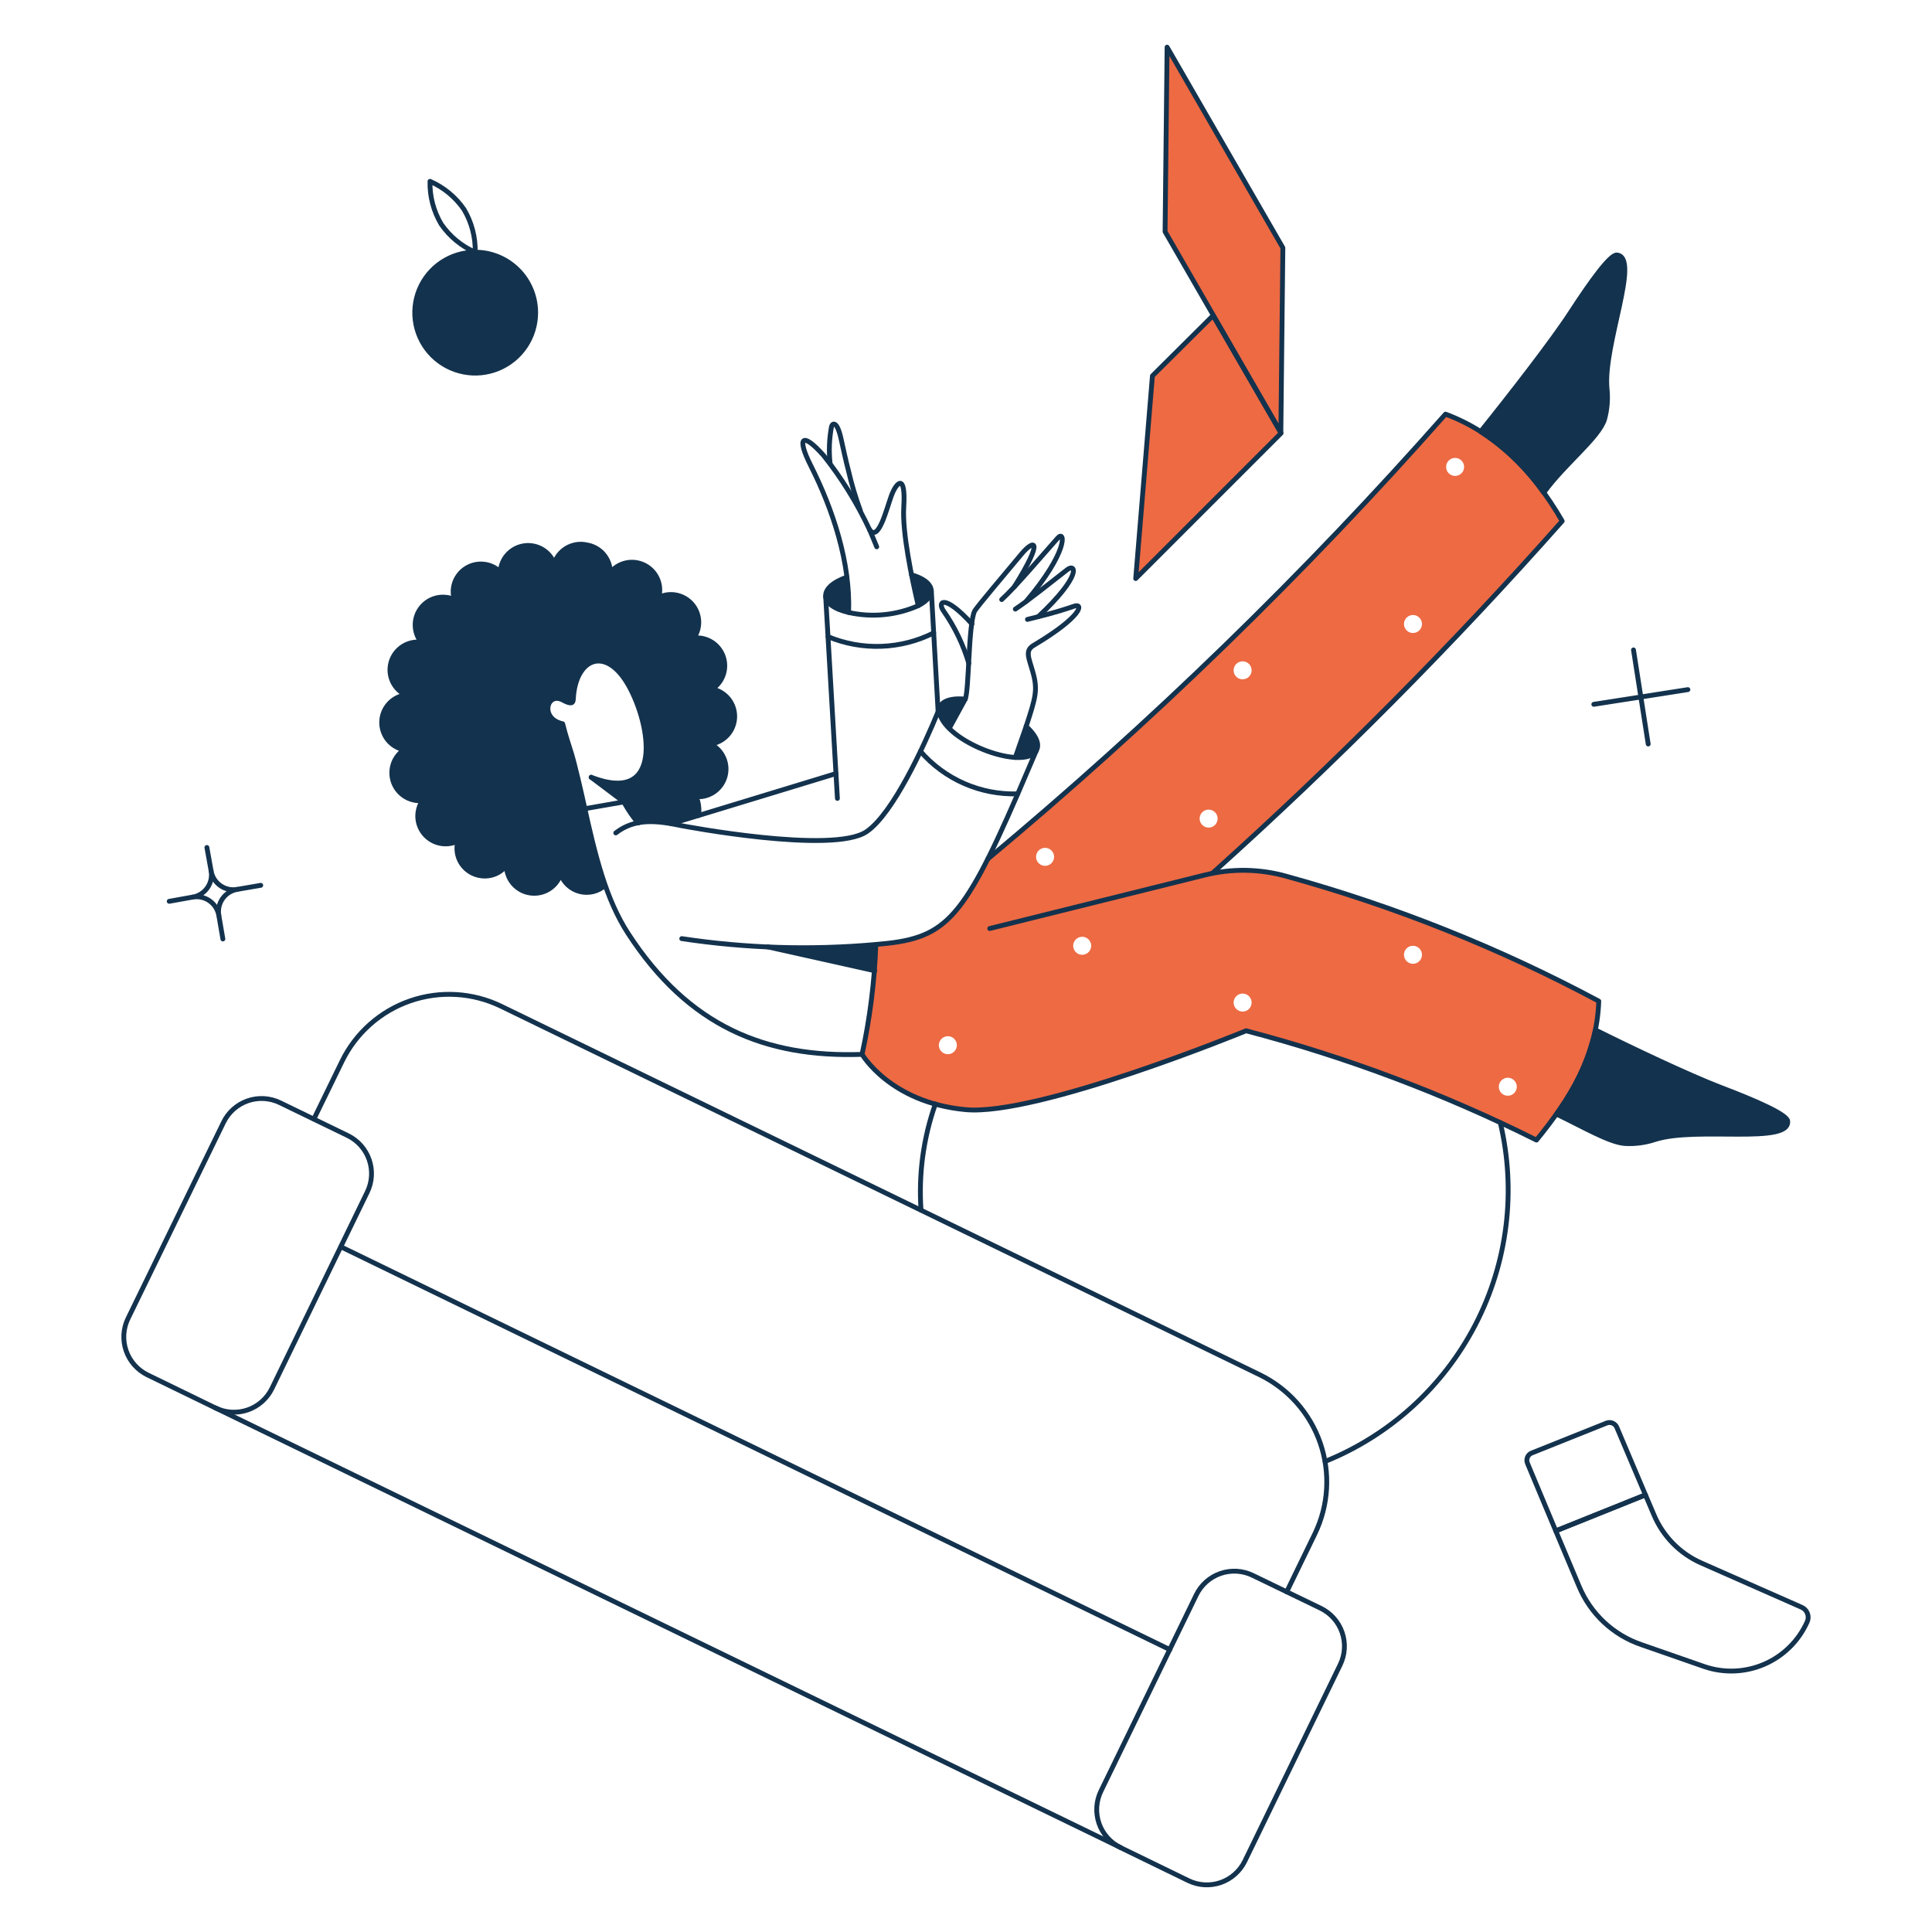<?xml version="1.0" encoding="UTF-8"?> <svg xmlns="http://www.w3.org/2000/svg" fill="none" viewBox="0.125 0.125 199.75 199.75" stroke-width="0.5" height="400" width="400"><g><g><path fill="#ed6a43" d="M120.791 5L120.582 24.076L132.552 44.824L132.761 25.748L120.791 5Z"></path><path fill="#ed6a43" d="M125.545 32.752L119.275 38.984L117.546 59.941L132.575 44.912L125.545 32.752Z"></path><path fill="#ed6a43" fill-rule="evenodd" d="M125.5 90.386C138.228 78.953 150.294 66.805 161.641 54C158.525 48.6 154.573 44.8 149.576 42.942C134.993 59.457 119.17 74.835 102.247 88.942C99.406 94.719 97.344 97.469 90.678 97.744C90.545 101.566 90.068 105.369 89.253 109.106C89.253 109.106 92.1 114.1 99.929 114.848C107.395 115.562 128.961 106.697 128.961 106.697C139.331 109.418 149.391 113.205 158.981 117.997C162.458 113.741 165.232 109.276 165.422 103.633C155.179 98.151 144.359 93.825 133.16 90.733C130.39 89.945 127.844 89.938 125.5 90.386ZM99.055 108.189C99.055 108.436 98.957 108.673 98.782 108.847C98.608 109.022 98.371 109.12 98.124 109.12C97.877 109.12 97.64 109.022 97.466 108.847C97.291 108.673 97.193 108.436 97.193 108.189C97.193 107.942 97.291 107.705 97.466 107.531C97.64 107.356 97.877 107.258 98.124 107.258C98.371 107.258 98.608 107.356 98.782 107.531C98.957 107.705 99.055 107.942 99.055 108.189ZM112.671 98.568C112.846 98.394 112.944 98.157 112.944 97.91C112.944 97.663 112.846 97.426 112.671 97.252C112.497 97.077 112.26 96.979 112.013 96.979C111.766 96.979 111.529 97.077 111.355 97.252C111.18 97.426 111.082 97.663 111.082 97.91C111.082 98.157 111.18 98.394 111.355 98.568C111.529 98.743 111.766 98.841 112.013 98.841C112.26 98.841 112.497 98.743 112.671 98.568ZM129.531 103.781C129.531 104.028 129.433 104.265 129.258 104.439C129.084 104.614 128.847 104.712 128.6 104.712C128.353 104.712 128.116 104.614 127.942 104.439C127.767 104.265 127.669 104.028 127.669 103.781C127.669 103.534 127.767 103.297 127.942 103.123C128.116 102.948 128.353 102.85 128.6 102.85C128.847 102.85 129.084 102.948 129.258 103.123C129.433 103.297 129.531 103.534 129.531 103.781ZM146.871 99.499C147.046 99.325 147.144 99.088 147.144 98.841C147.144 98.594 147.046 98.357 146.871 98.183C146.697 98.008 146.46 97.91 146.213 97.91C145.966 97.91 145.729 98.008 145.555 98.183C145.38 98.357 145.282 98.594 145.282 98.841C145.282 99.088 145.38 99.325 145.555 99.499C145.729 99.674 145.966 99.772 146.213 99.772C146.46 99.772 146.697 99.674 146.871 99.499ZM156.948 112.483C156.948 112.73 156.85 112.967 156.675 113.141C156.501 113.316 156.264 113.414 156.017 113.414C155.77 113.414 155.533 113.316 155.359 113.141C155.184 112.967 155.086 112.73 155.086 112.483C155.086 112.236 155.184 111.999 155.359 111.825C155.533 111.65 155.77 111.552 156.017 111.552C156.264 111.552 156.501 111.65 156.675 111.825C156.85 111.999 156.948 112.236 156.948 112.483ZM108.833 89.372C109.008 89.198 109.106 88.961 109.106 88.714C109.106 88.467 109.008 88.23 108.833 88.056C108.659 87.881 108.422 87.783 108.175 87.783C107.928 87.783 107.691 87.881 107.517 88.056C107.342 88.23 107.244 88.467 107.244 88.714C107.244 88.961 107.342 89.198 107.517 89.372C107.691 89.547 107.928 89.645 108.175 89.645C108.422 89.645 108.659 89.547 108.833 89.372ZM126.016 84.762C126.016 85.009 125.918 85.246 125.743 85.42C125.569 85.595 125.332 85.693 125.085 85.693C124.838 85.693 124.601 85.595 124.427 85.42C124.252 85.246 124.154 85.009 124.154 84.762C124.154 84.515 124.252 84.278 124.427 84.104C124.601 83.929 124.838 83.831 125.085 83.831C125.332 83.831 125.569 83.929 125.743 84.104C125.918 84.278 126.016 84.515 126.016 84.762ZM129.258 70.087C129.433 69.913 129.531 69.676 129.531 69.429C129.531 69.182 129.433 68.945 129.258 68.771C129.084 68.596 128.847 68.498 128.6 68.498C128.353 68.498 128.116 68.596 127.942 68.771C127.767 68.945 127.669 69.182 127.669 69.429C127.669 69.676 127.767 69.913 127.942 70.087C128.116 70.262 128.353 70.36 128.6 70.36C128.847 70.36 129.084 70.262 129.258 70.087ZM147.144 64.641C147.144 64.888 147.046 65.125 146.871 65.299C146.697 65.474 146.46 65.572 146.213 65.572C145.966 65.572 145.729 65.474 145.555 65.299C145.38 65.125 145.282 64.888 145.282 64.641C145.282 64.394 145.38 64.157 145.555 63.983C145.729 63.808 145.966 63.71 146.213 63.71C146.46 63.71 146.697 63.808 146.871 63.983C147.046 64.157 147.144 64.394 147.144 64.641ZM151.227 49.058C151.402 48.884 151.5 48.647 151.5 48.4C151.5 48.153 151.402 47.916 151.227 47.742C151.053 47.567 150.816 47.469 150.569 47.469C150.322 47.469 150.085 47.567 149.911 47.742C149.736 47.916 149.638 48.153 149.638 48.4C149.638 48.647 149.736 48.884 149.911 49.058C150.085 49.233 150.322 49.331 150.569 49.331C150.816 49.331 151.053 49.233 151.227 49.058Z" clip-rule="evenodd"></path></g><g><path fill="#13324d" d="M99.924 72.412C99.753 72.735 99.017 74.046 98.276 75.412C96.357 73.533 97.207 72.146 99.924 72.412Z"></path><path fill="#13324d" d="M106.218 75.224L105.1 78.435C106.1 78.492 107.369 78.277 107.423 77.294C107.372 76.885 107.239 76.492 107.032 76.136C106.825 75.78 106.548 75.47 106.218 75.224Z"></path><path fill="#13324d" d="M94.362 59.549C94.647 60.917 94.913 62.095 95.062 62.741C95.898 62.304 96.426 61.772 96.411 61.202C96.4 60.46 95.635 59.891 94.362 59.549Z"></path><path fill="#13324d" d="M87.864 63.444C84.786 62.703 84.691 60.86 87.674 59.796C87.821 61.006 87.885 62.225 87.864 63.444Z"></path><path fill="#13324d" d="M184.954 116.036C184.878 115.352 181.743 113.965 178.095 112.578C174.675 111.267 168.614 108.378 165.08 106.612C164.366 109.764 162.993 112.729 161.052 115.312C163.826 116.642 166.486 118.219 168.101 118.352C169.169 118.415 170.24 118.273 171.255 117.934C175.549 116.568 185.2 118.487 184.954 116.036Z"></path><path fill="#13324d" d="M167.3 26.489C166.616 26.413 164.6 29.206 162.474 32.474C160.612 35.343 156.185 41.043 153.202 44.748C155.764 46.413 157.983 48.554 159.738 51.056C161.866 48.092 165.457 45.375 166.027 43.456C166.307 42.423 166.39 41.347 166.274 40.283C165.859 35.8 169.754 26.755 167.3 26.489Z"></path><path fill="#13324d" d="M73.747 71.367C74.285 71.011 74.688 70.485 74.893 69.873C75.097 69.261 75.09 68.598 74.874 67.99C74.657 67.382 74.243 66.864 73.698 66.519C73.153 66.174 72.508 66.021 71.866 66.085C72.221 65.562 72.394 64.936 72.358 64.304C72.321 63.673 72.077 63.071 71.663 62.592C71.25 62.114 70.69 61.785 70.07 61.657C69.451 61.529 68.806 61.609 68.237 61.885C69.179 59.065 65.273 56.833 63.221 59.32C63.205 58.623 62.945 57.953 62.487 57.427C62.028 56.901 61.4 56.553 60.711 56.442C60.022 56.331 59.316 56.465 58.716 56.821C58.116 57.177 57.66 57.732 57.426 58.389C56.297 55.418 51.859 56.226 51.859 59.263C51.406 58.819 50.818 58.537 50.188 58.462C49.557 58.387 48.92 58.523 48.375 58.849C47.831 59.174 47.409 59.671 47.176 60.262C46.944 60.852 46.913 61.503 47.09 62.113C46.502 61.85 45.844 61.791 45.219 61.947C44.594 62.102 44.039 62.462 43.644 62.97C43.248 63.477 43.033 64.103 43.035 64.747C43.036 65.39 43.253 66.015 43.651 66.521C42.975 66.443 42.293 66.607 41.726 66.984C41.16 67.361 40.745 67.927 40.556 68.58C40.367 69.234 40.416 69.934 40.693 70.555C40.971 71.177 41.461 71.679 42.074 71.974C41.401 72.066 40.783 72.394 40.328 72.899C39.874 73.404 39.614 74.054 39.593 74.733C39.573 75.412 39.794 76.076 40.217 76.607C40.639 77.139 41.237 77.503 41.903 77.636C39.329 79.328 41.009 83.344 43.803 82.88C43.451 83.408 43.283 84.037 43.325 84.669C43.366 85.302 43.614 85.904 44.031 86.382C44.448 86.859 45.011 87.186 45.632 87.313C46.254 87.439 46.9 87.357 47.47 87.08C46.52 89.925 50.535 92.106 52.486 89.607C52.489 90.289 52.735 90.947 53.179 91.465C53.623 91.982 54.236 92.325 54.909 92.433C55.583 92.54 56.272 92.404 56.855 92.05C57.438 91.697 57.876 91.147 58.091 90.5C58.249 90.939 58.512 91.332 58.856 91.646C59.201 91.96 59.617 92.185 60.069 92.301C60.52 92.417 60.993 92.421 61.447 92.312C61.9 92.204 62.32 91.986 62.67 91.678C61.748 88.882 60.993 86.033 60.409 83.147C58.655 75.499 59.082 78.295 58.243 74.939C55.849 74.426 56.59 71.595 58.262 72.488C59.062 72.925 59.345 72.868 59.345 72.355C59.573 68.137 62.727 66.826 65.064 70.987C66.888 74.236 68.104 80.126 64.779 80.962C64.433 81.059 64.074 81.104 63.715 81.095C63.715 81.974 65.661 84.731 66.033 85.195C67.175 85.007 68.342 85.04 69.472 85.29L72.303 84.435C72.397 84.1 72.409 83.749 72.34 83.408C72.27 83.068 72.12 82.749 71.903 82.478C72.577 82.559 73.259 82.399 73.826 82.025C74.393 81.652 74.81 81.089 75.002 80.438C75.194 79.786 75.148 79.088 74.874 78.466C74.6 77.845 74.114 77.341 73.503 77.044C74.175 76.955 74.795 76.632 75.253 76.132C75.71 75.631 75.977 74.986 76.007 74.308C76.036 73.63 75.825 72.964 75.412 72.426C74.999 71.888 74.409 71.513 73.747 71.367Z"></path><path fill="#13324d" d="M63.791 81.114C62.941 81.05 62.108 80.851 61.321 80.525L64.589 82.957C64.203 82.402 63.931 81.775 63.791 81.114Z"></path><path fill="#13324d" d="M90.676 97.777C86.96 98.084 83.23 98.173 79.504 98.043L90.581 100.494C90.66 99.591 90.692 98.684 90.676 97.777Z"></path><path fill="#13324d" d="M55.507 32.455C55.506 33.691 55.139 34.899 54.452 35.927C53.764 36.954 52.788 37.755 51.645 38.227C50.503 38.7 49.246 38.823 48.034 38.581C46.822 38.34 45.708 37.744 44.834 36.87C43.961 35.995 43.366 34.882 43.125 33.669C42.884 32.457 43.008 31.2 43.481 30.058C43.955 28.916 44.756 27.94 45.784 27.253C46.811 26.567 48.02 26.2 49.256 26.2C50.078 26.199 50.891 26.36 51.65 26.674C52.409 26.988 53.099 27.449 53.68 28.03C54.26 28.611 54.721 29.301 55.034 30.061C55.348 30.82 55.508 31.634 55.507 32.455V32.455Z"></path></g><g><path stroke="#13324d" stroke-linecap="round" stroke-linejoin="round" d="M95.35 125.232C95.09 121.515 95.594 117.784 96.832 114.269"></path><path stroke="#13324d" stroke-linecap="round" stroke-linejoin="round" d="M97.117 73.704L96.414 61.202"></path><path stroke="#13324d" stroke-linecap="round" stroke-linejoin="round" d="M86.705 82.672L85.489 61.772"></path><path stroke="#13324d" stroke-linecap="round" stroke-linejoin="round" d="M64.627 83.033L61.245 80.487"></path><path stroke="#13324d" stroke-linecap="round" stroke-linejoin="round" d="M61.245 80.487C68.769 83.394 67.418 75.092 65.121 71.006C62.782 66.846 59.63 68.156 59.402 72.374C59.402 72.887 59.119 72.94 58.319 72.507C56.652 71.607 55.906 74.445 58.3 74.958C58.623 76.269 58.893 76.99 59.212 78.036C59.559 79.175 60.212 82.008 60.466 83.166C61.656 88.625 62.782 93.123 65.066 96.637C71.312 106.255 79.278 109.481 89.253 109.137C90.068 105.4 90.545 101.597 90.678 97.775C97.746 97.186 99.496 95.659 105.346 82.214C105.933 80.864 106.546 79.421 107.227 77.825"></path><path stroke="#13324d" stroke-linecap="round" stroke-linejoin="round" d="M66.109 85.218C65.086 84.009 64.299 82.618 63.791 81.118"></path><path stroke="#13324d" stroke-linecap="round" stroke-linejoin="round" d="M97.117 73.7C95.711 77.12 92.493 84.216 89.726 86.107C86.241 88.489 70.612 85.499 70.612 85.499C68.066 84.967 65.805 84.682 63.791 86.24"></path><path stroke="#13324d" stroke-linecap="round" stroke-linejoin="round" d="M69.529 85.294L86.553 80.107"></path><path stroke="#13324d" stroke-linecap="round" stroke-linejoin="round" d="M103.691 62.114C105.04 60.898 107.891 57.539 109.505 55.73C110.248 54.896 110.605 57.136 106.199 62.323"></path><path stroke="#13324d" stroke-linecap="round" stroke-linejoin="round" d="M105.1 63.1C106.639 62.074 108.624 60.446 110.477 59.015C111.346 58.344 112.016 59.623 107.477 63.879"></path><path stroke="#13324d" stroke-linecap="round" stroke-linejoin="round" d="M106.218 75.224C107.718 76.624 107.476 77.409 107.225 77.824C105.835 79.678 98.53 77.09 97.357 74.147C96.882 72.957 97.873 72.21 99.924 72.409"></path><path stroke="#13324d" stroke-linecap="round" stroke-linejoin="round" d="M105.1 78.435L106.221 75.224C107.209 72.203 107.437 71.462 106.905 69.581C106.487 68.099 106.071 67.399 107 66.845C112.044 63.839 112.169 62.458 111.18 62.798C109.072 63.524 107.76 63.805 106.354 64.166"></path><path stroke="#13324d" stroke-linecap="round" stroke-linejoin="round" d="M100.29 68.707C99.718 66.779 98.841 64.956 97.69 63.307C97.006 62.357 97.69 61.426 100.616 64.637"></path><path stroke="#13324d" stroke-linecap="round" stroke-linejoin="round" d="M87.674 59.8C84.697 60.849 84.759 62.725 87.864 63.448C90.277 63.989 92.8 63.744 95.064 62.748C97.194 61.635 96.664 60.204 94.364 59.556"></path><path stroke="#13324d" stroke-linecap="round" stroke-linejoin="round" d="M90.771 56.661C90.486 55.977 90.258 55.407 90.03 54.894C88.75 52.159 87.156 49.583 85.28 47.218C82.994 44.659 82.511 45.41 83.931 48.225C86.25 52.825 88.061 58.318 87.864 63.444"></path><path stroke="#13324d" stroke-linecap="round" stroke-linejoin="round" d="M85.945 48.016C85.809 46.749 85.861 45.468 86.097 44.216C86.192 43.874 86.683 43.552 87.123 45.679C87.217 46.135 87.656 48.092 87.845 48.779C88.169 50.184 88.581 51.568 89.08 52.921"></path><path stroke="#13324d" stroke-linecap="round" stroke-linejoin="round" d="M90.03 54.894C90.961 56.186 91.773 52.764 92.291 51.36C92.762 50.085 93.791 48.853 93.564 52.576C93.406 55.198 94.389 59.866 95.064 62.741"></path><path stroke="#13324d" stroke-linecap="round" stroke-linejoin="round" d="M102.456 96.124L124.667 90.6C127.461 89.9 130.39 89.945 133.16 90.733C144.359 93.825 155.179 98.151 165.422 103.633C165.232 109.276 162.458 113.741 158.981 117.997C149.391 113.205 139.331 109.418 128.961 106.697C128.961 106.697 107.395 115.562 99.929 114.848C92.1 114.1 89.229 109.091 89.229 109.091"></path><path stroke="#13324d" stroke-linecap="round" stroke-linejoin="round" d="M125.5 90.386C138.228 78.953 150.294 66.805 161.641 54C158.525 48.6 154.573 44.8 149.576 42.942C134.993 59.457 119.17 74.835 102.247 88.942"></path><path stroke="#13324d" stroke-linecap="round" stroke-linejoin="round" d="M184.954 116.036C184.878 115.352 181.743 113.965 178.095 112.578C174.675 111.267 168.614 108.378 165.08 106.612C164.366 109.764 162.993 112.729 161.052 115.312C163.826 116.642 166.486 118.219 168.101 118.352C169.169 118.415 170.24 118.273 171.255 117.934C175.549 116.568 185.2 118.487 184.954 116.036Z"></path><path stroke="#13324d" stroke-linecap="round" stroke-linejoin="round" d="M167.3 26.489C166.616 26.413 164.6 29.206 162.474 32.474C160.612 35.343 156.185 41.043 153.202 44.748C155.764 46.413 157.983 48.554 159.738 51.056C161.866 48.092 165.457 45.375 166.027 43.456C166.307 42.423 166.39 41.347 166.274 40.283C165.859 35.8 169.754 26.755 167.3 26.489Z"></path><path stroke="#13324d" stroke-linecap="round" stroke-linejoin="round" d="M72.36 84.439C72.422 83.943 72.39 83.441 72.265 82.957C72.183 82.788 72.082 82.629 71.965 82.482C72.641 82.566 73.324 82.408 73.894 82.034C74.463 81.661 74.881 81.098 75.074 80.445C75.266 79.792 75.22 79.091 74.943 78.469C74.667 77.847 74.178 77.343 73.565 77.048C74.244 76.963 74.871 76.638 75.333 76.132C75.794 75.627 76.061 74.973 76.083 74.288C76.106 73.604 75.885 72.934 75.458 72.399C75.031 71.863 74.427 71.497 73.755 71.367C74.246 71.046 74.628 70.582 74.848 70.038C75.069 69.493 75.118 68.895 74.989 68.322C74.86 67.749 74.559 67.23 74.127 66.832C73.694 66.435 73.151 66.18 72.569 66.1C72.337 66.067 72.102 66.061 71.869 66.081C72.122 65.719 72.285 65.302 72.344 64.865C72.396 64.491 72.374 64.11 72.279 63.744C72.184 63.378 72.018 63.035 71.79 62.733C71.562 62.432 71.277 62.179 70.951 61.988C70.625 61.797 70.264 61.672 69.89 61.62C69.325 61.54 68.749 61.633 68.237 61.886C68.272 61.768 68.297 61.647 68.313 61.525C68.399 60.902 68.279 60.267 67.97 59.719C67.661 59.17 67.181 58.738 66.604 58.489C66.026 58.239 65.382 58.186 64.771 58.337C64.16 58.488 63.616 58.835 63.221 59.325C63.224 58.629 62.976 57.956 62.522 57.429C62.069 56.901 61.439 56.556 60.751 56.456L60.561 56.418C59.89 56.327 59.208 56.475 58.634 56.836C58.061 57.197 57.633 57.749 57.426 58.394C57.202 57.794 56.785 57.286 56.239 56.95C55.694 56.614 55.053 56.47 54.416 56.539C53.78 56.609 53.185 56.888 52.725 57.334C52.265 57.78 51.967 58.366 51.878 59C51.862 59.088 51.856 59.177 51.859 59.266C51.422 58.831 50.855 58.55 50.244 58.466C49.87 58.413 49.489 58.434 49.123 58.529C48.757 58.623 48.414 58.789 48.112 59.017C47.811 59.245 47.557 59.53 47.367 59.856C47.176 60.182 47.051 60.543 47 60.917C46.945 61.319 46.979 61.729 47.1 62.117C46.853 62.002 46.591 61.925 46.321 61.889C45.947 61.836 45.566 61.858 45.2 61.953C44.834 62.047 44.49 62.213 44.188 62.441C43.887 62.669 43.633 62.953 43.441 63.279C43.25 63.605 43.124 63.966 43.072 64.34C43.02 64.725 43.046 65.117 43.147 65.492C43.248 65.867 43.423 66.218 43.661 66.525C42.984 66.444 42.3 66.606 41.731 66.983C41.162 67.359 40.746 67.926 40.556 68.582C40.367 69.237 40.416 69.938 40.696 70.561C40.976 71.183 41.468 71.685 42.084 71.978C41.408 72.066 40.786 72.392 40.328 72.898C39.871 73.403 39.609 74.055 39.588 74.736C39.568 75.418 39.79 76.084 40.216 76.616C40.642 77.148 41.244 77.511 41.913 77.64C41.572 77.864 41.284 78.158 41.068 78.503C40.851 78.848 40.712 79.236 40.659 79.64C40.557 80.393 40.756 81.156 41.213 81.763C41.67 82.37 42.348 82.771 43.1 82.881C43.332 82.918 43.568 82.918 43.8 82.881C43.561 83.248 43.405 83.663 43.344 84.097C43.272 84.615 43.343 85.144 43.548 85.625C43.753 86.106 44.086 86.522 44.51 86.829C44.934 87.136 45.434 87.321 45.955 87.365C46.477 87.409 47 87.311 47.47 87.08C47.435 87.192 47.41 87.306 47.394 87.422C47.34 87.796 47.36 88.178 47.454 88.545C47.548 88.912 47.713 89.256 47.941 89.558C48.169 89.86 48.455 90.114 48.782 90.305C49.108 90.496 49.47 90.621 49.845 90.671C50.34 90.743 50.845 90.683 51.309 90.496C51.773 90.309 52.179 90.002 52.486 89.607C52.485 90.291 52.728 90.954 53.172 91.474C53.616 91.995 54.231 92.341 54.907 92.448C55.583 92.556 56.275 92.419 56.858 92.062C57.442 91.704 57.879 91.151 58.091 90.5C58.249 90.939 58.512 91.332 58.856 91.646C59.201 91.96 59.617 92.184 60.069 92.301C60.52 92.417 60.993 92.421 61.447 92.312C61.9 92.204 62.32 91.986 62.67 91.678"></path><path stroke="#13324d" stroke-linecap="round" stroke-linejoin="round" d="M60.599 83.736L64.627 83.033"></path><path stroke="#13324d" stroke-linecap="round" stroke-linejoin="round" d="M169.83 170.167C168.391 169.677 167.073 168.886 165.962 167.848C164.852 166.809 163.975 165.547 163.389 164.144L160.976 158.406L170.248 154.682L171.122 156.734C172.06 158.971 173.822 160.761 176.043 161.734L186.379 166.294C186.519 166.353 186.646 166.44 186.752 166.549C186.858 166.658 186.94 166.788 186.995 166.929C187.05 167.071 187.076 167.222 187.072 167.374C187.067 167.526 187.032 167.676 186.968 167.814C186.09 169.772 184.512 171.332 182.544 172.186C180.575 173.04 178.358 173.128 176.328 172.431L169.83 170.167Z"></path><path stroke="#13324d" stroke-linecap="round" stroke-linejoin="round" d="M160.976 158.406L170.248 154.682L167.284 147.69C167.199 147.497 167.043 147.344 166.849 147.263C166.654 147.181 166.436 147.178 166.239 147.253L158.487 150.353C158.388 150.394 158.298 150.454 158.223 150.529C158.147 150.605 158.087 150.695 158.047 150.794C158.006 150.893 157.986 150.999 157.986 151.106C157.987 151.213 158.008 151.318 158.05 151.417L160.976 158.406Z"></path><path stroke="#13324d" stroke-linecap="round" stroke-linejoin="round" d="M95.293 77.808C96.537 79.241 98.084 80.379 99.823 81.138C101.561 81.898 103.448 82.261 105.344 82.2"></path><path stroke="#13324d" stroke-linecap="round" stroke-linejoin="round" d="M85.736 65.952C87.478 66.676 89.355 67.016 91.24 66.949C93.125 66.882 94.973 66.409 96.659 65.563"></path><path stroke="#13324d" stroke-linecap="round" stroke-linejoin="round" d="M35.367 129.032L121.076 170.68"></path><path stroke="#13324d" stroke-linecap="round" stroke-linejoin="round" d="M138.689 172.238C139.194 171.197 139.265 169.999 138.888 168.905C138.51 167.812 137.714 166.913 136.675 166.405L129.645 163.005C128.604 162.5 127.406 162.429 126.312 162.806C125.219 163.184 124.32 163.98 123.812 165.019L113.951 185.311C113.446 186.352 113.375 187.55 113.752 188.644C114.13 189.737 114.926 190.636 115.965 191.144L122.995 194.564C124.036 195.069 125.234 195.14 126.328 194.763C127.421 194.385 128.32 193.589 128.828 192.55L138.689 172.238Z"></path><path stroke="#13324d" stroke-linecap="round" stroke-linejoin="round" d="M32.574 115.827L35.481 109.861C36.909 106.925 39.443 104.675 42.529 103.606C45.614 102.538 48.997 102.737 51.935 104.161L130.367 142.261C133.303 143.689 135.553 146.223 136.622 149.309C137.69 152.394 137.491 155.777 136.067 158.715L133.16 164.7"></path><path stroke="#13324d" stroke-linecap="round" stroke-linejoin="round" d="M22.409 145.695L115.984 191.143"></path><path stroke="#13324d" stroke-linecap="round" stroke-linejoin="round" d="M169.013 67.32L170.533 77.048"></path><path stroke="#13324d" stroke-linecap="round" stroke-linejoin="round" d="M174.637 71.424L164.909 72.944"></path><path stroke="#13324d" stroke-linecap="round" stroke-linejoin="round" d="M55.507 32.455C55.506 33.691 55.139 34.899 54.452 35.927C53.764 36.954 52.788 37.755 51.645 38.227C50.503 38.7 49.246 38.823 48.034 38.581C46.822 38.34 45.708 37.744 44.834 36.87C43.961 35.995 43.366 34.882 43.125 33.669C42.884 32.457 43.008 31.2 43.481 30.058C43.955 28.916 44.756 27.94 45.784 27.253C46.811 26.567 48.02 26.2 49.256 26.2C50.078 26.199 50.891 26.36 51.65 26.674C52.409 26.988 53.099 27.449 53.68 28.03C54.26 28.611 54.721 29.301 55.034 30.061C55.348 30.82 55.508 31.634 55.507 32.455V32.455Z"></path><path stroke="#13324d" stroke-linecap="round" stroke-linejoin="round" d="M48.1 21.777C48.892 23.114 49.293 24.646 49.256 26.2C47.837 25.58 46.62 24.575 45.741 23.3C44.947 21.962 44.545 20.428 44.582 18.873C46.003 19.494 47.221 20.5 48.1 21.777V21.777Z"></path><path stroke="#13324d" stroke-linecap="round" stroke-linejoin="round" d="M90.566 100.491L79.504 98.024"></path><path stroke="#13324d" stroke-linecap="round" stroke-linejoin="round" d="M90.676 97.777C83.988 98.375 77.252 98.171 70.612 97.169"></path><path stroke="#13324d" stroke-linecap="round" stroke-linejoin="round" d="M21.516 87.745L21.953 90.177"></path><path stroke="#13324d" stroke-linecap="round" stroke-linejoin="round" d="M20.053 92.875L17.621 93.312"></path><path stroke="#13324d" stroke-linecap="round" stroke-linejoin="round" d="M27.083 91.659L24.651 92.077"></path><path stroke="#13324d" stroke-linecap="round" stroke-linejoin="round" d="M23.169 97.207L22.751 94.775"></path><path stroke="#13324d" stroke-linecap="round" stroke-linejoin="round" d="M24.651 92.077C24.349 92.13 24.039 92.124 23.74 92.057C23.44 91.99 23.157 91.865 22.906 91.688C22.655 91.512 22.442 91.287 22.278 91.028C22.114 90.769 22.003 90.479 21.951 90.177C22.004 90.479 21.998 90.789 21.931 91.088C21.864 91.388 21.739 91.671 21.562 91.922C21.386 92.173 21.161 92.386 20.902 92.55C20.643 92.714 20.354 92.825 20.051 92.877C20.353 92.824 20.663 92.83 20.962 92.897C21.262 92.964 21.545 93.089 21.796 93.266C22.047 93.442 22.261 93.667 22.424 93.926C22.588 94.185 22.699 94.475 22.751 94.777C22.698 94.475 22.704 94.165 22.771 93.866C22.838 93.566 22.963 93.283 23.14 93.032C23.316 92.781 23.541 92.567 23.8 92.404C24.059 92.24 24.349 92.129 24.651 92.077V92.077Z"></path><path stroke="#13324d" stroke-linecap="round" stroke-linejoin="round" d="M155.238 116.188C156.908 123.228 156 130.634 152.678 137.062C149.356 143.49 143.84 148.514 137.131 151.224"></path><path stroke="#13324d" stroke-linecap="round" stroke-linejoin="round" d="M98.276 75.414C99.017 74.046 99.91 72.431 99.91 72.431C100.328 71.576 100.228 64.791 100.879 63.331C101.049 62.951 104.226 59.231 105.724 57.422C106.999 55.885 108.175 55.712 105.002 60.785"></path><path stroke="#13324d" stroke-linecap="round" stroke-linejoin="round" d="M38.1 123.37C38.605 122.329 38.676 121.131 38.298 120.037C37.921 118.944 37.125 118.045 36.086 117.537L29.075 114.137C28.034 113.632 26.836 113.561 25.742 113.938C24.649 114.316 23.75 115.112 23.242 116.151L13.362 136.443C12.857 137.484 12.786 138.682 13.164 139.776C13.541 140.869 14.337 141.768 15.376 142.276L22.406 145.696C23.447 146.201 24.645 146.272 25.739 145.895C26.832 145.517 27.731 144.721 28.239 143.682L38.1 123.37Z"></path><path stroke="#13324d" stroke-linejoin="round" d="M120.791 5L120.582 24.076L132.552 44.824L132.761 25.748L120.791 5Z"></path><path stroke="#13324d" stroke-linejoin="round" d="M125.545 32.752L119.275 38.984L117.546 59.941L132.575 44.912L125.545 32.752Z"></path></g></g></svg> 